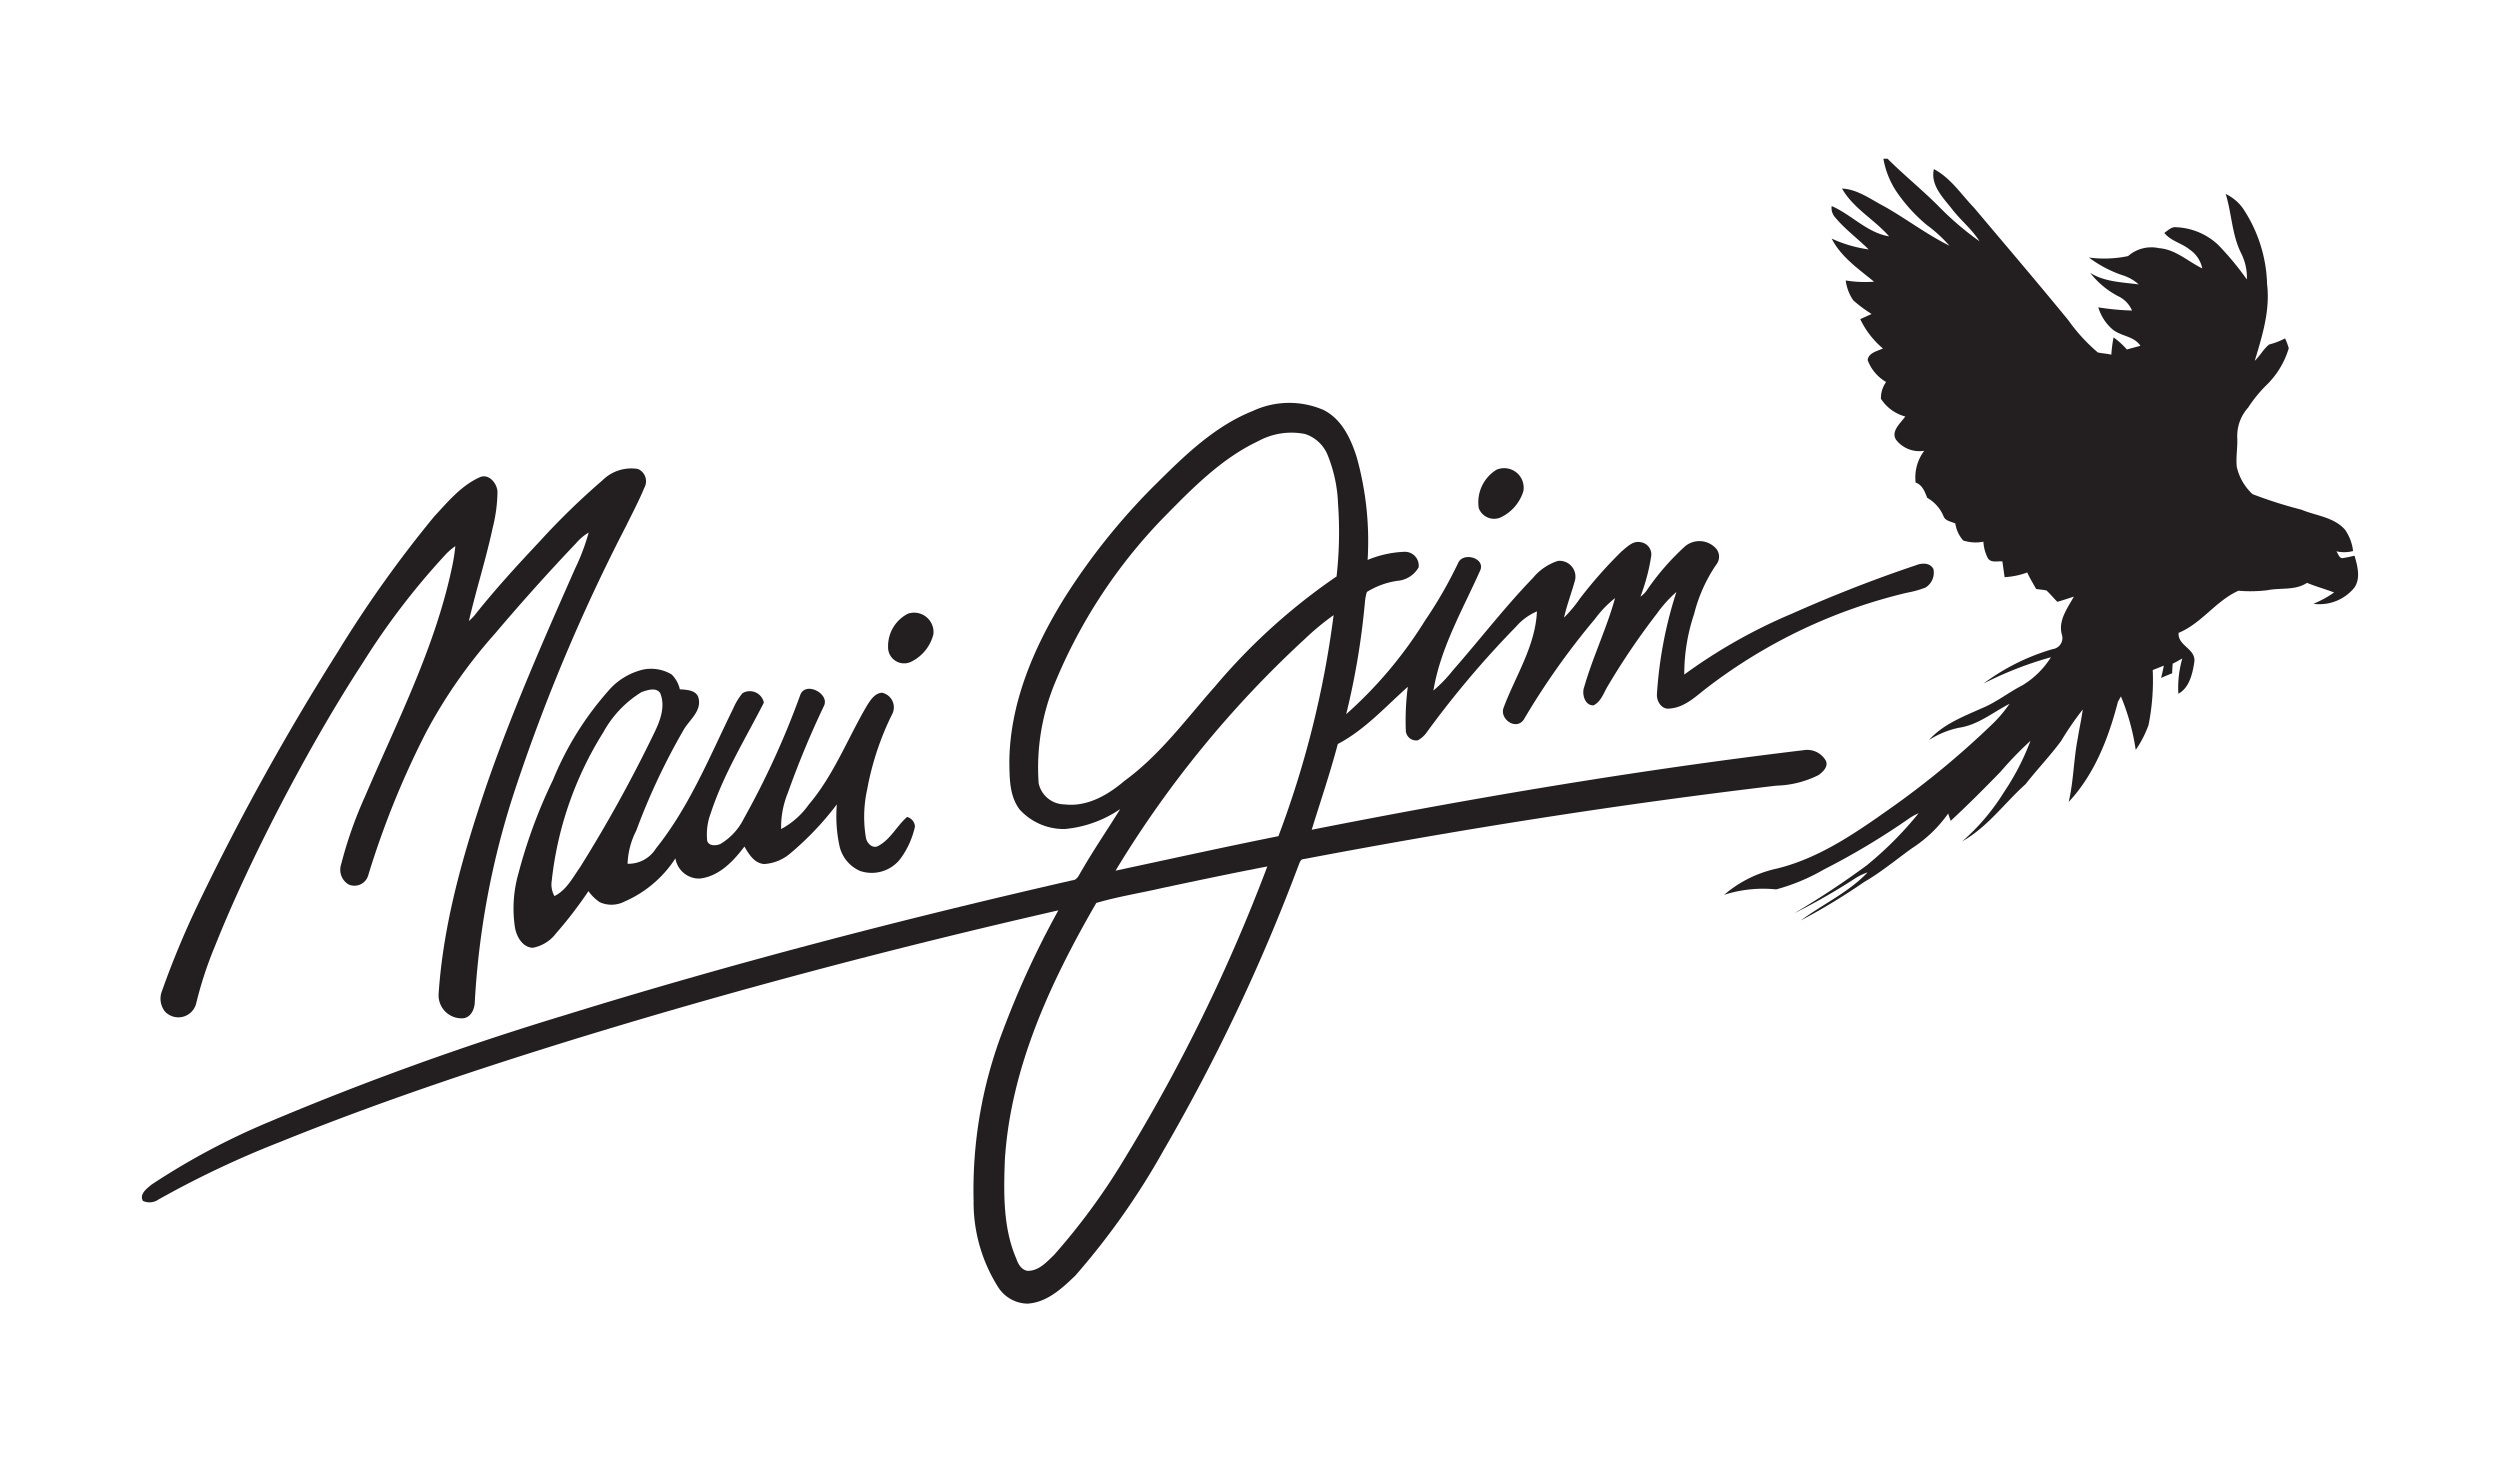 <?xml version="1.0" encoding="UTF-8"?>
<svg xmlns="http://www.w3.org/2000/svg" id="Maui_Jim" data-name="Maui Jim" viewBox="0 0 240 140.4">
  <g id="_ffffffff" data-name="#ffffffff">
    <path d="M180.806,15.239h.402c1.656,1.656,3.501,3.123,5.134,4.802a28.959,28.959,0,0,0,3.691,3.123c-.733-1.183-1.869-2.058-2.697-3.17-.852-1.065-2.034-2.271-1.68-3.761,1.609.852,2.626,2.437,3.856,3.714,3.028,3.596,6.08,7.168,9.061,10.811a16.55,16.55,0,0,0,2.815,3.075c.426.095.875.118,1.301.213a12.666,12.666,0,0,1,.213-1.656A7.444,7.444,0,0,1,204.18,33.55c.426-.118.875-.237,1.301-.355-.639-.97-1.94-.899-2.744-1.632a4.511,4.511,0,0,1-1.301-2.058,24.628,24.628,0,0,0,3.241.307,2.723,2.723,0,0,0-1.372-1.396,8.271,8.271,0,0,1-2.65-2.224c1.372.875,3.075.899,4.66,1.112a4.156,4.156,0,0,0-1.609-.899,11.657,11.657,0,0,1-3.17-1.68,11.18,11.18,0,0,0,3.761-.142,3.397,3.397,0,0,1,2.981-.757c1.585.118,2.768,1.278,4.14,1.94a2.897,2.897,0,0,0-1.23-1.822c-.757-.615-1.798-.804-2.413-1.585.355-.236.686-.615,1.159-.544a6.253,6.253,0,0,1,4.022,1.703,28.33,28.33,0,0,1,2.744,3.312,5.182,5.182,0,0,0-.52-2.46c-.923-1.798-.923-3.856-1.514-5.749a4.319,4.319,0,0,1,1.632,1.349,13.734,13.734,0,0,1,2.342,7.31c.307,2.531-.473,4.992-1.183,7.357.497-.473.828-1.112,1.372-1.561a7.128,7.128,0,0,0,1.538-.591,6.47,6.47,0,0,1,.355.946,8.242,8.242,0,0,1-2.224,3.62,12.947,12.947,0,0,0-1.68,2.082,4.07,4.07,0,0,0-1.041,2.886c.047.923-.142,1.845-.047,2.792a5.085,5.085,0,0,0,1.514,2.626,41.403,41.403,0,0,0,4.684,1.49c1.419.591,3.123.71,4.187,1.916a4.453,4.453,0,0,1,.781,2.058,3.365,3.365,0,0,1-1.609.024c.189.236.284.757.686.639.355-.047.71-.142,1.065-.213.284.994.615,2.2-.047,3.099a4.326,4.326,0,0,1-3.904,1.514,10.095,10.095,0,0,0,1.987-1.088c-.875-.331-1.751-.568-2.602-.923-1.136.757-2.555.45-3.809.71a13.539,13.539,0,0,1-2.768.047c-2.176.97-3.525,3.123-5.749,4.045-.095,1.254,1.656,1.514,1.514,2.768-.166,1.112-.473,2.508-1.538,3.075a10.199,10.199,0,0,1,.379-3.383c-.308.166-.615.355-.923.497-.024.308-.047.615-.047.923-.355.142-.71.284-1.065.449.095-.402.189-.781.26-1.183l-1.065.426a21.783,21.783,0,0,1-.402,5.276,10.394,10.394,0,0,1-1.23,2.389,21.477,21.477,0,0,0-1.419-5.134c-.071.118-.213.379-.284.497-.899,3.478-2.247,6.979-4.731,9.629.473-2.011.473-4.093.875-6.127.142-.923.355-1.822.473-2.744a29.826,29.826,0,0,0-2.082,3.028c-1.065,1.443-2.318,2.744-3.407,4.14-2.034,1.822-3.643,4.116-6.08,5.488a20.594,20.594,0,0,0,3.998-4.708,23.867,23.867,0,0,0,2.555-4.944,33.8,33.8,0,0,0-2.862,2.957c-1.561,1.609-3.146,3.194-4.802,4.731-.047-.166-.189-.52-.236-.71a12.631,12.631,0,0,1-3.478,3.336c-1.514,1.088-2.957,2.295-4.59,3.241a61.189,61.189,0,0,1-6.08,3.691c2.106-1.561,4.59-2.697,6.411-4.613a4.968,4.968,0,0,0-1.183.568,59.721,59.721,0,0,1-5.867,3.359,80.862,80.862,0,0,0,6.979-4.613,34.171,34.171,0,0,0,4.968-4.992,5.236,5.236,0,0,0-.804.426,69.729,69.729,0,0,1-8.28,4.968,19.042,19.042,0,0,1-4.59,1.916,12.258,12.258,0,0,0-4.992.52,11.432,11.432,0,0,1,5.015-2.508c4.306-1.041,7.973-3.69,11.545-6.222a83.175,83.175,0,0,0,8.919-7.405,13.053,13.053,0,0,0,1.916-2.2c-1.585.804-3.028,2.034-4.85,2.295a8.556,8.556,0,0,0-2.886,1.183c1.372-1.538,3.336-2.271,5.181-3.099,1.349-.568,2.484-1.49,3.785-2.153a8.304,8.304,0,0,0,2.744-2.697,34.399,34.399,0,0,0-6.482,2.531,20.854,20.854,0,0,1,6.648-3.312,1.074,1.074,0,0,0,.875-1.419c-.355-1.325.544-2.508,1.159-3.619-.52.166-1.065.355-1.585.497-.355-.355-.662-.733-1.041-1.088-.331-.071-.662-.095-.994-.142-.284-.52-.615-1.041-.852-1.585a7.592,7.592,0,0,1-2.176.45c-.071-.497-.142-1.017-.213-1.514-.473-.047-1.088.166-1.396-.307a3.943,3.943,0,0,1-.426-1.585,3.855,3.855,0,0,1-1.94-.118,3.16,3.16,0,0,1-.757-1.632c-.402-.189-.97-.236-1.136-.71a3.633,3.633,0,0,0-1.561-1.751c-.237-.591-.45-1.23-1.112-1.467a4.24,4.24,0,0,1,.828-3.052,2.831,2.831,0,0,1-2.697-1.041c-.544-.828.426-1.609.875-2.248A3.999,3.999,0,0,1,180.57,38.281a2.643,2.643,0,0,1,.497-1.609,4.074,4.074,0,0,1-1.774-2.106c.095-.71.923-.852,1.467-1.112a8.433,8.433,0,0,1-2.176-2.815c.355-.166.733-.331,1.088-.497a13.43,13.43,0,0,1-1.751-1.301,4.321,4.321,0,0,1-.733-1.916,11.661,11.661,0,0,0,2.721.118c-1.49-1.23-3.17-2.366-4.069-4.14a12.484,12.484,0,0,0,3.549,1.041c-1.041-1.041-2.247-1.916-3.194-3.052a1.358,1.358,0,0,1-.355-1.112c1.916.828,3.383,2.555,5.512,2.91-1.419-1.632-3.43-2.673-4.519-4.59,1.49.071,2.72,1.017,3.998,1.68,2.153,1.207,4.116,2.721,6.316,3.809a13.72,13.72,0,0,0-2.2-2.011,15.584,15.584,0,0,1-2.626-2.815A8.255,8.255,0,0,1,180.806,15.239Z" style="fill:#231f20"></path>
    <path d="M120.244,39.464a8.288,8.288,0,0,1,6.79-.118c1.774.875,2.65,2.768,3.217,4.566a29.962,29.962,0,0,1,1.041,9.841,10.169,10.169,0,0,1,3.549-.781,1.328,1.328,0,0,1,1.348,1.49,2.583,2.583,0,0,1-2.058,1.301,7.585,7.585,0,0,0-2.91,1.065,4.611,4.611,0,0,0-.189.994,72.189,72.189,0,0,1-1.798,10.74,40.53,40.53,0,0,0,7.57-8.99,41.753,41.753,0,0,0,3.194-5.559c.473-1.017,2.531-.473,2.129.686-1.68,3.785-3.833,7.452-4.519,11.592a13.16,13.16,0,0,0,1.869-1.94c2.579-2.933,4.968-6.056,7.689-8.871a5.171,5.171,0,0,1,2.389-1.632,1.52,1.52,0,0,1,1.656,1.822c-.331,1.206-.781,2.389-1.065,3.62a12.728,12.728,0,0,0,1.538-1.845,42.634,42.634,0,0,1,3.998-4.519c.52-.426,1.088-1.041,1.822-.875a1.188,1.188,0,0,1,1.017,1.301,18.859,18.859,0,0,1-1.041,3.927,2.472,2.472,0,0,0,.568-.544,24.068,24.068,0,0,1,3.738-4.306,2.149,2.149,0,0,1,2.981.26,1.213,1.213,0,0,1-.024,1.538,14.819,14.819,0,0,0-2.106,4.708,18.067,18.067,0,0,0-.946,5.82A51.196,51.196,0,0,1,172.03,58.91c3.88-1.727,7.854-3.288,11.876-4.637.568-.236,1.372-.284,1.703.355a1.676,1.676,0,0,1-.757,1.774,9.436,9.436,0,0,1-1.774.497,50.728,50.728,0,0,0-18.997,8.966c-1.159.852-2.247,2.034-3.761,2.153-.781.142-1.301-.686-1.254-1.372a39.8,39.8,0,0,1,1.869-9.818,12.295,12.295,0,0,0-1.893,2.106,68.099,68.099,0,0,0-4.684,6.908c-.402.662-.639,1.49-1.372,1.869-.852.047-1.159-1.112-.899-1.774.828-2.886,2.153-5.607,2.957-8.517a10.162,10.162,0,0,0-1.916,1.987,71.111,71.111,0,0,0-6.861,9.699c-.757,1.041-2.342-.095-1.916-1.183,1.135-3.028,3.052-5.914,3.194-9.226a5.446,5.446,0,0,0-1.987,1.443,92.252,92.252,0,0,0-8.564,10.125,2.587,2.587,0,0,1-.875.804.995.995,0,0,1-1.159-.899,25.271,25.271,0,0,1,.189-4.235c-2.153,1.916-4.14,4.14-6.719,5.488-.733,2.768-1.656,5.489-2.508,8.233,15.685-3.099,31.417-5.749,47.243-7.641a2.058,2.058,0,0,1,2.106.994c.284.568-.26,1.088-.686,1.396a9.562,9.562,0,0,1-4.045,1.017c-15.188,1.798-30.328,4.187-45.374,7.05-.355,0-.402.402-.52.639a180.809,180.809,0,0,1-12.917,27.277,70.573,70.573,0,0,1-8.493,12.065c-1.278,1.23-2.721,2.579-4.59,2.697a3.406,3.406,0,0,1-2.839-1.609,15.232,15.232,0,0,1-2.342-8.28A42.776,42.776,0,0,1,96.28,98.938a86.374,86.374,0,0,1,5.323-11.545c-15.732,3.596-31.346,7.712-46.77,12.467-9.415,2.91-18.76,6.056-27.892,9.747a92.834,92.834,0,0,0-11.71,5.536,1.514,1.514,0,0,1-1.514.142c-.355-.662.379-1.183.828-1.561a67.67,67.67,0,0,1,11.261-6.009,286.151,286.151,0,0,1,28.294-10.22c16.11-4.992,32.41-9.226,48.852-12.988.497-.024.662-.592.899-.946,1.159-2.011,2.46-3.904,3.691-5.891a11.244,11.244,0,0,1-5.323,1.916,5.726,5.726,0,0,1-4.329-1.869c-.994-1.301-.97-3.028-.994-4.566.047-5.63,2.342-10.977,5.252-15.685a62.137,62.137,0,0,1,9.084-11.261c2.65-2.626,5.465-5.323,9.013-6.742m.544,2.886c-3.549,1.68-6.316,4.519-9.037,7.286a50.316,50.316,0,0,0-10.504,15.992A21.304,21.304,0,0,0,99.71,75.186a2.565,2.565,0,0,0,2.484,2.035c2.176.26,4.164-.899,5.772-2.271,3.407-2.484,5.914-5.938,8.682-9.061a58.157,58.157,0,0,1,11.663-10.551,37.973,37.973,0,0,0,.142-6.955,13.83,13.83,0,0,0-.994-4.684,3.503,3.503,0,0,0-2.176-2.034,6.64,6.64,0,0,0-4.495.686m4.519,18.949a101.917,101.917,0,0,0-18.216,22.285c5.205-1.112,10.433-2.271,15.637-3.312a93.89,93.89,0,0,0,5.299-21.22,24.477,24.477,0,0,0-2.72,2.247M111.609,85.24c-2.129.497-4.282.828-6.364,1.443-4.377,7.57-8.209,15.779-8.777,24.627-.118,3.194-.189,6.577,1.112,9.557.166.497.497,1.065,1.088,1.135,1.065,0,1.822-.852,2.531-1.538a62.571,62.571,0,0,0,6.884-9.439,166.498,166.498,0,0,0,13.579-27.844C118.304,83.821,114.969,84.531,111.609,85.24Z" style="fill:#231f20"></path>
    <path d="M57.837,46.111a3.914,3.914,0,0,1,3.407-1.088,1.282,1.282,0,0,1,.615,1.798c-.52,1.254-1.159,2.46-1.751,3.667A174.575,174.575,0,0,0,49.32,76.18a78.748,78.748,0,0,0-3.738,19.967c0,.686-.355,1.538-1.136,1.609a2.211,2.211,0,0,1-2.342-2.295c.45-6.837,2.366-13.461,4.542-19.896,2.46-7.144,5.512-14.076,8.564-20.984a20.286,20.286,0,0,0,1.301-3.454,4.725,4.725,0,0,0-1.183.994q-4.045,4.258-7.83,8.73a48.467,48.467,0,0,0-6.6,9.463,83.56,83.56,0,0,0-5.536,13.674,1.379,1.379,0,0,1-1.893.923,1.645,1.645,0,0,1-.71-1.964,39.495,39.495,0,0,1,2.271-6.458c3.052-7.144,6.648-14.123,8.304-21.765a18.571,18.571,0,0,0,.379-2.295,5.759,5.759,0,0,0-1.065.946,69.55,69.55,0,0,0-7.783,10.196c-2.957,4.542-5.63,9.274-8.138,14.1-2.224,4.329-4.329,8.73-6.127,13.248a36.542,36.542,0,0,0-1.774,5.441,1.764,1.764,0,0,1-2.981.757,1.998,1.998,0,0,1-.284-2.011,84.692,84.692,0,0,1,3.383-8.162A239.597,239.597,0,0,1,32.429,62.577a114.269,114.269,0,0,1,9.25-12.988c1.277-1.372,2.555-2.933,4.306-3.738.899-.473,1.727.52,1.774,1.348a14.866,14.866,0,0,1-.473,3.525c-.639,2.981-1.585,5.914-2.271,8.895a5.405,5.405,0,0,0,.52-.52c1.987-2.508,4.14-4.85,6.316-7.168A69.512,69.512,0,0,1,57.837,46.111Z" style="fill:#231f20"></path>
    <path d="M143.665,45.094a1.874,1.874,0,0,1,2.579,2.058,4.136,4.136,0,0,1-2.106,2.484,1.568,1.568,0,0,1-2.176-.852A3.667,3.667,0,0,1,143.665,45.094Z" style="fill:#231f20"></path>
    <path d="M87.171,58.91a1.864,1.864,0,0,1,2.437,1.964A4.006,4.006,0,0,1,87.526,63.5,1.542,1.542,0,0,1,85.255,62.08,3.495,3.495,0,0,1,87.171,58.91Z" style="fill:#231f20"></path>
    <path d="M58.404,66.315A6.303,6.303,0,0,1,61.74,64.28a3.823,3.823,0,0,1,2.744.473,2.9,2.9,0,0,1,.781,1.419c.662.047,1.609.071,1.798.852.307,1.278-.923,2.106-1.467,3.099a62.647,62.647,0,0,0-4.519,9.629,7.429,7.429,0,0,0-.828,3.17A3.103,3.103,0,0,0,62.97,81.455c3.217-4.022,5.157-8.824,7.405-13.414a6.41,6.41,0,0,1,.899-1.49,1.377,1.377,0,0,1,2.058.899c-1.774,3.478-3.856,6.837-5.086,10.575a5.838,5.838,0,0,0-.355,2.697c.166.52.852.473,1.254.307a5.849,5.849,0,0,0,2.271-2.46,80.256,80.256,0,0,0,5.418-11.876c.52-1.325,2.886-.071,2.247,1.112a88.152,88.152,0,0,0-3.454,8.327,8.691,8.691,0,0,0-.639,3.454,7.627,7.627,0,0,0,2.65-2.342c2.413-2.839,3.738-6.364,5.607-9.534.331-.52.757-1.183,1.443-1.206a1.433,1.433,0,0,1,.994,1.987,27.407,27.407,0,0,0-2.437,7.31,12.116,12.116,0,0,0-.118,4.613c.095.568.686,1.135,1.254.757,1.136-.639,1.727-1.893,2.697-2.744a1.009,1.009,0,0,1,.757.923,8.137,8.137,0,0,1-1.419,3.123,3.477,3.477,0,0,1-3.856,1.136,3.433,3.433,0,0,1-1.987-2.484,13.513,13.513,0,0,1-.236-3.903,28.745,28.745,0,0,1-4.448,4.684,4.234,4.234,0,0,1-2.531,1.041c-.946-.071-1.467-.946-1.893-1.68-1.065,1.419-2.437,2.862-4.282,3.075a2.302,2.302,0,0,1-2.342-1.94,11.077,11.077,0,0,1-4.873,4.14,2.736,2.736,0,0,1-2.389.071,4.227,4.227,0,0,1-1.088-1.065,40.312,40.312,0,0,1-3.123,4.069,3.651,3.651,0,0,1-2.224,1.372c-.97-.047-1.538-1.041-1.703-1.916a12.227,12.227,0,0,1,.331-5.228,49.216,49.216,0,0,1,3.312-8.966,29.849,29.849,0,0,1,5.323-8.564m3.194.118a10.38,10.38,0,0,0-3.69,3.88,33.624,33.624,0,0,0-4.944,14.242,2.275,2.275,0,0,0,.26,1.467c1.159-.568,1.751-1.774,2.46-2.768a134.965,134.965,0,0,0,7.074-12.799c.591-1.206,1.159-2.602.615-3.927C62.97,65.96,62.166,66.244,61.598,66.433Z" style="fill:#231f20"></path>
  </g>
</svg>
